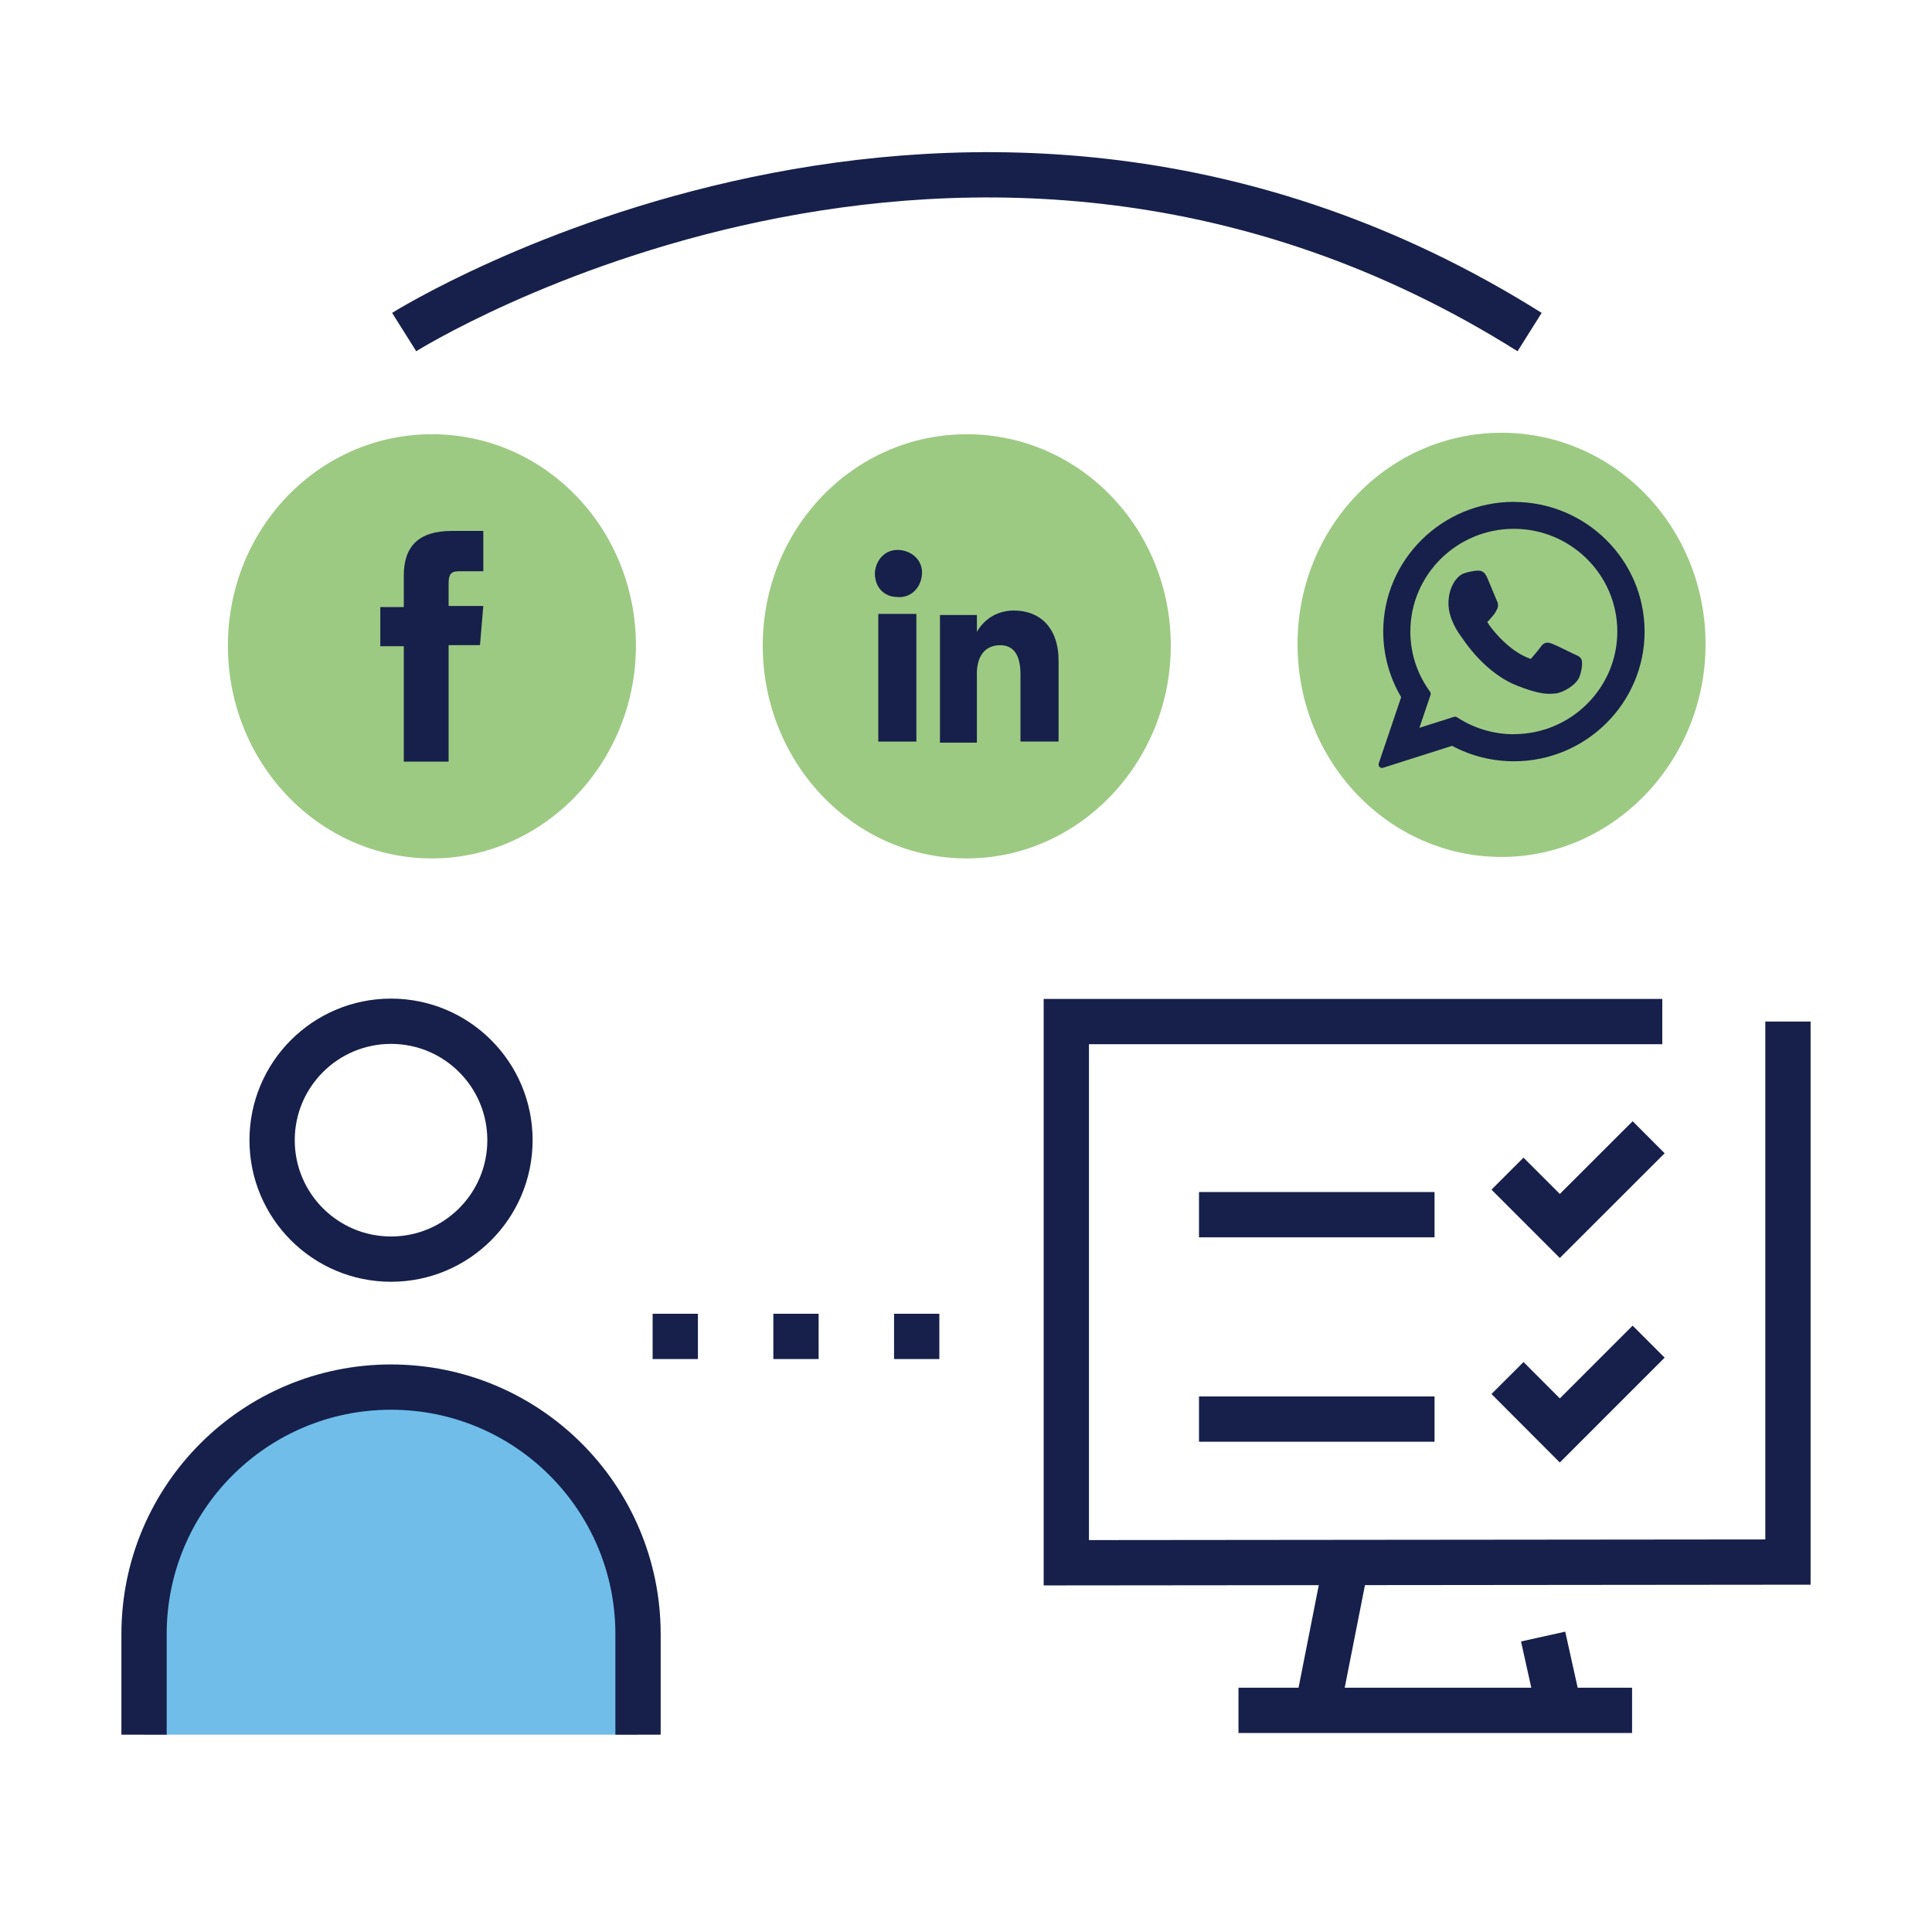 <?xml version="1.0" encoding="UTF-8"?>
<svg xmlns="http://www.w3.org/2000/svg" viewBox="0 0 250 250">
  <defs>
    <style>
      .cls-1, .cls-2, .cls-3, .cls-4 {
        fill: none;
      }

      .cls-2 {
        stroke-dasharray: 0 0 0 15.62;
      }

      .cls-2, .cls-3, .cls-4 {
        stroke: #16204a;
        stroke-miterlimit: 10;
        stroke-width: 5.86px;
      }

      .cls-2, .cls-4 {
        stroke-linecap: square;
      }

      .cls-5 {
        fill: #16204a;
      }

      .cls-6 {
        fill: #1291dc;
      }

      .cls-6, .cls-7 {
        opacity: .6;
      }

      .cls-7 {
        fill: #5ca731;
      }
    </style>
  </defs>
  <g id="guidelines">
    <rect class="cls-1" x="0" width="250" height="250"/>
  </g>
  <g id="icons">
    <g>
      <line class="cls-2" x1="87.38" y1="172.93" x2="122.76" y2="172.93"/>
      <g>
        <polyline class="cls-3" points="215.1 132.19 137.98 132.19 137.98 202.22 231.36 202.13 231.36 132.19"/>
        <line class="cls-3" x1="160.26" y1="221.32" x2="211.19" y2="221.32"/>
        <line class="cls-3" x1="174.21" y1="202.22" x2="170.44" y2="221.32"/>
        <line class="cls-3" x1="199.68" y1="211.77" x2="201.8" y2="221.32"/>
        <g>
          <polyline class="cls-4" points="197.14 153.94 201.84 158.64 211.26 149.23"/>
          <line class="cls-4" x1="158.08" y1="157.18" x2="182.7" y2="157.18"/>
        </g>
        <g>
          <polyline class="cls-4" points="197.14 180.39 201.84 185.1 211.26 175.68"/>
          <line class="cls-4" x1="158.08" y1="183.63" x2="182.7" y2="183.63"/>
        </g>
      </g>
      <g>
        <path class="cls-6" d="M18.64,224.47v-13.02c0-17.65,14.31-31.96,31.96-31.96s31.96,14.31,31.96,31.96v13.02H18.64Z"/>
        <g>
          <circle class="cls-3" cx="50.6" cy="147.54" r="15.39"/>
          <path class="cls-3" d="M82.56,224.47v-13.02c0-17.65-14.31-31.96-31.96-31.96s-31.96,14.31-31.96,31.96v13.02"/>
        </g>
      </g>
    </g>
    <g>
      <g>
        <path id="Path_241" data-name="Path 241" class="cls-7" d="M125.1,111.08h0c-14.65,0-26.4-12.39-26.4-27.53s11.75-27.36,26.4-27.36,26.4,12.23,26.4,27.36-11.91,27.53-26.4,27.53"/>
        <g>
          <rect id="Rectangle_170" data-name="Rectangle 170" class="cls-5" x="113.65" y="79.44" width="4.93" height="16.52"/>
          <path id="Path_242" data-name="Path 242" class="cls-5" d="M116.11,77.26c1.74,.14,3.04-1.16,3.19-2.9s-1.16-3.04-2.9-3.19-3.04,1.16-3.19,2.9v.14c0,1.74,1.16,3.04,2.9,3.04"/>
          <path id="Path_243" data-name="Path 243" class="cls-5" d="M126.4,87.26c0-2.32,1.01-3.77,3.04-3.77,1.74,0,2.61,1.3,2.61,3.77v8.69h4.93v-10.43c0-4.35-2.46-6.52-5.79-6.52-2.03,0-3.77,1.01-4.78,2.75v-2.17h-4.78v16.52h4.78v-8.84Z"/>
        </g>
      </g>
      <g>
        <path id="Path_246" data-name="Path 246" class="cls-7" d="M55.89,111.08h0c-14.65,0-26.4-12.39-26.4-27.53s11.75-27.36,26.4-27.36,26.4,12.23,26.4,27.36-11.91,27.53-26.4,27.53"/>
        <path id="Path_247" data-name="Path 247" class="cls-5" d="M52.26,98.55h5.79v-15.07h4.06l.43-5.07h-4.49v-2.9c0-1.16,.29-1.59,1.3-1.59h3.19v-5.22h-4.06c-4.35,0-6.23,2.03-6.23,5.79v4.06h-3.04v5.07h3.04v14.92Z"/>
      </g>
      <g>
        <path id="Path_241-2" data-name="Path 241" class="cls-7" d="M194.3,110.89h0c-14.65,0-26.4-12.39-26.4-27.53s11.75-27.36,26.4-27.36,26.4,12.23,26.4,27.36-11.91,27.53-26.4,27.53"/>
        <g>
          <path class="cls-5" d="M203.85,84.72c-.07-.03-2.58-1.27-3.02-1.43-.18-.07-.38-.13-.58-.13-.34,0-.62,.17-.85,.5-.25,.37-1.01,1.26-1.24,1.52-.03,.03-.07,.08-.1,.08-.02,0-.41-.16-.53-.21-2.69-1.17-4.74-3.98-5.02-4.46-.04-.07-.04-.1-.04-.1,0-.04,.1-.13,.15-.17,.14-.14,.28-.31,.43-.49,.07-.08,.14-.16,.2-.24,.21-.24,.3-.43,.41-.65l.06-.11c.26-.52,.04-.96-.03-1.1-.06-.12-1.12-2.68-1.23-2.94-.27-.65-.63-.95-1.13-.95-.05,0,0,0-.19,0-.24,0-1.52,.18-2.09,.54-.6,.38-1.62,1.59-1.62,3.72,0,1.91,1.21,3.72,1.74,4.41,.01,.02,.04,.05,.07,.1,2,2.92,4.49,5.08,7.01,6.09,2.43,.97,3.58,1.08,4.24,1.08h0c.27,0,.5-.02,.69-.04h.12c.84-.09,2.68-1.04,3.1-2.21,.33-.92,.42-1.92,.2-2.29-.15-.25-.41-.37-.74-.53Z"/>
          <path class="cls-5" d="M195.9,64.94c-9.32,0-16.91,7.53-16.91,16.78,0,2.99,.8,5.92,2.32,8.49l-2.9,8.57c-.05,.16-.01,.34,.1,.46,.09,.09,.2,.13,.32,.13,.05,0,.09,0,.14-.02l8.93-2.84c2.44,1.31,5.21,2,8,2,9.32,0,16.91-7.53,16.91-16.78s-7.58-16.78-16.91-16.78Zm0,30.07c-2.63,0-5.18-.76-7.37-2.2-.07-.05-.16-.07-.25-.07-.05,0-.09,0-.14,.02l-4.47,1.42,1.44-4.26c.05-.14,.02-.29-.06-.41-1.67-2.28-2.55-4.97-2.55-7.79,0-7.33,6.01-13.29,13.39-13.29s13.39,5.96,13.39,13.29c0,7.32-6.01,13.28-13.39,13.28Z"/>
        </g>
      </g>
    </g>
    <path class="cls-3" d="M52.3,42.97s72.81-45.79,145.63,0"/>
  </g>
</svg>